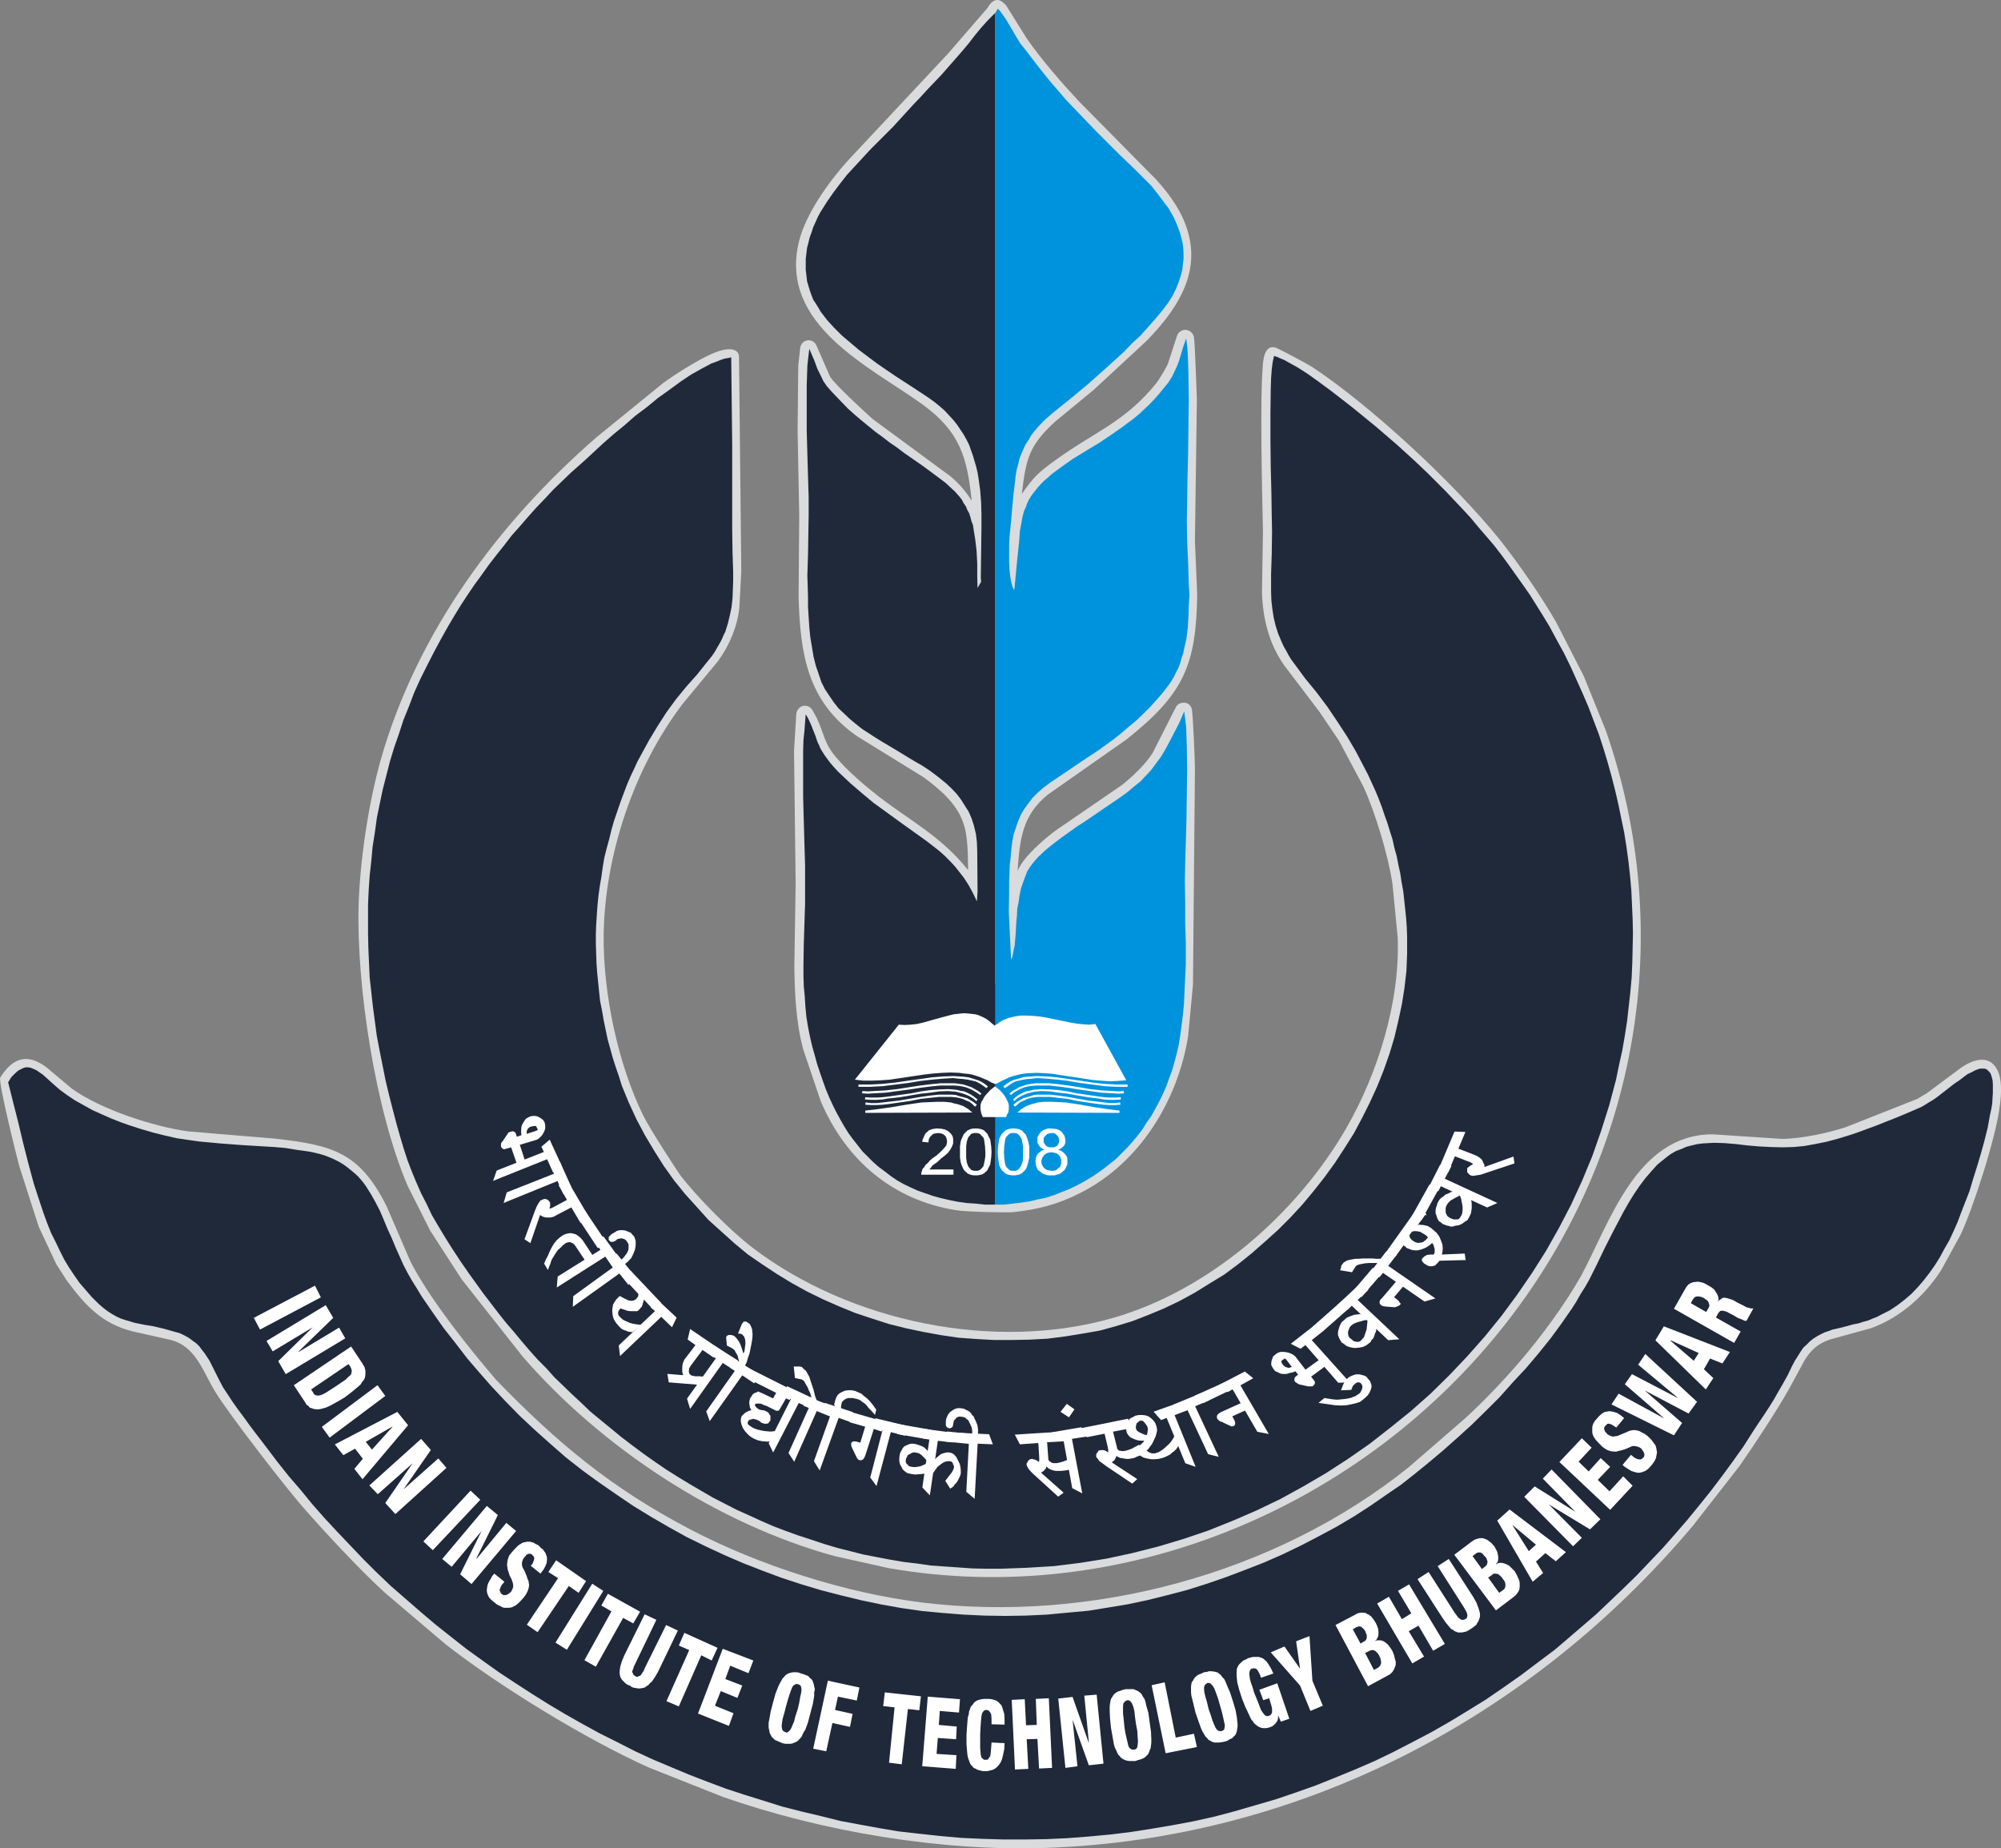 <?xml version="1.0" encoding="UTF-8"?>
<!DOCTYPE svg PUBLIC "-//W3C//DTD SVG 1.1//EN" "http://www.w3.org/Graphics/SVG/1.1/DTD/svg11.dtd">
<!-- Creator: CorelDRAW X7 -->
<svg xmlns="http://www.w3.org/2000/svg" xml:space="preserve" width="6.149in" height="5.68in" version="1.1" style="shape-rendering:geometricPrecision; text-rendering:geometricPrecision; image-rendering:optimizeQuality; fill-rule:evenodd; clip-rule:evenodd"
viewBox="0 0 6149 5680"
 xmlns:xlink="http://www.w3.org/1999/xlink">
 <rect x="0" y="0" width="6149" height="5680" fill="#808080" stroke="none"/>
 <defs>
  <style type="text/css">
   <![CDATA[
    .str0 {stroke:#FEFEFE;stroke-width:6.945}
    .fil1 {fill:#0093DD}
    .fil2 {fill:#1F293A}
    .fil3 {fill:white}
    .fil0 {fill:#DADBDC;fill-rule:nonzero}
   ]]>
  </style>
 </defs>
 <g id="Layer_x0020_1">
  <g id="_444319192">
   <path class="fil0" d="M3035 24l-122 141 -308 329c-59,66 -129,163 -150,249 -62,256 219,384 380,500 115,84 137,162 151,296 -18,-29 -39,-53 -65,-75l-239 -176c-5,-4 -118,-107 -131,-130l-42 -96c-6,-14 -21,-20 -35,-14 -8,4 -14,12 -15,21l-6 55 -2 200 5 261 -2 249c5,174 26,321 179,428l204 126c47,34 102,80 122,138 16,42 15,100 16,148 -85,-106 -178,-151 -277,-228 -42,-33 -94,-77 -129,-119 -37,-43 -37,-74 -59,-120l-13 -24c-7,-13 -23,-18 -36,-11 -8,5 -13,13 -14,22l-7 113 5 407 -4 255c1,84 5,173 27,255l54 160c77,181 221,304 415,335 35,6 167,8 178,6 75,-8 136,-24 203,-58 184,-92 301,-284 333,-482l15 -159 6 -662c0,-30 -6,-161 -9,-182 -2,-15 -15,-25 -30,-22 -9,1 -16,6 -20,14l-71 140c-21,34 -63,74 -95,99l-204 140c-33,25 -99,80 -116,124 7,-96 13,-170 93,-235l241 -169c175,-139 215,-226 218,-446l-7 -165 6 -434c-1,-29 -6,-172 -9,-192 -3,-14 -16,-24 -31,-22 -9,2 -18,8 -21,18l-27 83c-3,10 -25,47 -36,62 -98,121 -189,149 -309,236 -57,41 -69,54 -105,105 13,-107 21,-147 101,-221l119 -98 163 -151c86,-88 163,-197 130,-326 -16,-65 -55,-120 -99,-169l-238 -241c-54,-58 -116,-129 -161,-194l-63 -101c-5,-6 -6,-6 -12,-11 -19,-15 -36,1 -45,18z"/>
   <path class="fil0" d="M1525 4241c-146,-171 -226,-290 -264,-365l-73 -169c-83,-166 -166,-188 -345,-208l-264 -22c-105,-14 -269,-67 -359,-132l-76 -64c-60,-46 -105,-30 -143,30 -8,12 52,249 58,272l60 187 54 115 32 50c57,77 108,132 200,156l120 27c78,20 99,99 137,160 42,69 223,303 277,363 57,65 168,185 243,253l187 159c165,129 433,293 625,379l227 90c305,107 670,168 993,157 780,-27 1490,-398 1989,-991l142 -182c38,-54 117,-173 154,-240l46 -85c20,-33 43,-53 80,-65l124 -34c91,-33 166,-100 217,-180l59 -108c35,-73 110,-299 121,-401 4,-31 7,-79 -10,-108 -26,-46 -75,-27 -108,-5l-106 79 -30 18 -220 87c-54,18 -139,36 -197,36l-212 -14c-235,0 -317,274 -405,436 -49,87 -125,190 -190,265 -48,56 -112,123 -166,172l-173 150c-410,329 -975,479 -1494,416 -235,-29 -500,-113 -714,-225 -243,-127 -410,-267 -596,-459z"/>
   <path class="fil0" d="M3881 1633l-3 189c3,80 21,154 67,221l110 145 60 89 74 139c37,80 77,213 90,300l16 164c8,196 -60,418 -159,589 -152,262 -420,496 -715,581 -364,105 -809,13 -1109,-216 -69,-53 -169,-154 -222,-223 -7,-10 -90,-136 -113,-182 -79,-161 -124,-379 -122,-557 4,-246 93,-511 242,-708l110 -133c34,-47 59,-105 65,-164l6 -110 -7 -659c0,-28 -31,-27 -51,-22 -49,11 -148,76 -182,101l-204 166c-303,263 -553,602 -664,992 -38,136 -63,304 -68,445 -7,248 51,632 151,865l69 137 97 150 188 238c242,279 597,513 957,612l166 37c719,126 1460,-187 1903,-759 402,-518 518,-1193 302,-1814l-68 -168 -85 -166c-48,-83 -113,-177 -172,-252 -140,-174 -397,-413 -579,-533 -20,-12 -95,-52 -109,-58 -39,-14 -41,45 -42,64 -8,92 -2,363 1,500z"/>
   <polygon class="fil1" points="3058,40 3058,3022 3057,3022 3057,3501 3058,3501 3058,3702 3085,3702 3112,3699 3137,3696 3164,3692 3189,3686 3214,3681 3238,3673 3261,3664 3284,3655 3307,3644 3328,3633 3350,3620 3370,3607 3391,3592 3410,3577 3429,3562 3446,3545 3464,3527 3480,3509 3496,3490 3511,3470 3524,3449 3539,3428 3551,3406 3563,3384 3574,3361 3584,3338 3593,3313 3602,3289 3609,3264 3616,3238 3622,3212 3627,3181 3631,3150 3635,3119 3638,3089 3641,3026 3644,2962 3644,2899 3642,2835 3642,2772 3641,2708 3642,2654 3644,2589 3646,2516 3647,2440 3648,2365 3647,2295 3646,2264 3645,2234 3642,2209 3639,2186 3624,2221 3608,2252 3594,2279 3580,2305 3566,2328 3551,2348 3537,2367 3520,2385 3504,2402 3485,2417 3465,2434 3443,2450 3393,2484 3333,2525 3311,2539 3287,2556 3262,2574 3237,2593 3212,2613 3190,2634 3180,2645 3172,2655 3164,2666 3157,2677 3150,2695 3143,2714 3137,2732 3133,2752 3130,2773 3126,2793 3125,2814 3123,2834 3121,2872 3118,2906 3115,2919 3113,2931 3111,2941 3107,2949 3100,2802 3101,2741 3101,2711 3102,2684 3103,2657 3106,2632 3108,2608 3111,2585 3115,2564 3122,2543 3129,2523 3137,2504 3147,2487 3160,2469 3173,2452 3188,2437 3206,2421 3226,2406 3275,2373 3325,2339 3375,2306 3422,2272 3446,2253 3468,2234 3491,2215 3513,2194 3534,2173 3554,2151 3574,2128 3593,2103 3601,2091 3608,2079 3615,2064 3622,2051 3627,2037 3631,2022 3636,2008 3639,1993 3646,1962 3650,1929 3652,1896 3653,1862 3655,1828 3653,1795 3652,1761 3651,1727 3648,1662 3647,1601 3648,1545 3649,1474 3651,1395 3652,1311 3653,1229 3652,1151 3651,1117 3650,1087 3648,1061 3645,1040 3635,1069 3627,1096 3623,1109 3617,1125 3610,1140 3602,1157 3590,1176 3576,1193 3562,1210 3548,1226 3532,1243 3517,1257 3500,1273 3484,1286 3448,1313 3412,1338 3376,1362 3338,1385 3297,1410 3263,1434 3248,1445 3233,1456 3221,1467 3209,1477 3199,1487 3189,1498 3182,1507 3174,1517 3167,1527 3161,1537 3156,1548 3152,1559 3147,1570 3144,1581 3141,1593 3139,1606 3134,1632 3132,1661 3125,1729 3117,1813 3113,1807 3111,1802 3109,1794 3107,1786 3104,1769 3102,1748 3101,1726 3101,1703 3101,1678 3102,1653 3107,1602 3111,1555 3115,1514 3119,1482 3121,1462 3124,1444 3129,1426 3133,1409 3139,1394 3145,1380 3152,1365 3161,1352 3168,1339 3178,1326 3189,1313 3200,1301 3212,1289 3226,1277 3240,1265 3255,1253 3296,1220 3345,1179 3399,1131 3453,1082 3479,1055 3506,1030 3529,1004 3552,978 3572,954 3590,930 3597,919 3604,908 3609,897 3614,887 3622,867 3628,849 3633,830 3635,813 3637,795 3637,779 3636,762 3634,746 3630,730 3626,715 3620,699 3614,684 3607,668 3599,654 3591,640 3581,627 3560,599 3538,571 3513,546 3488,521 3437,472 3389,424 3368,403 3346,380 3322,355 3298,330 3275,306 3253,280 3232,256 3214,234 3194,209 3174,183 3155,158 3135,133 3120,108 3100,74 3089,56 3079,42 3071,31 3066,27 "/>
   <polygon class="fil2" points="1842,4361 1875,4388 1909,4416 1943,4442 1978,4468 2012,4492 2047,4516 2082,4538 2118,4560 2154,4581 2190,4602 2227,4621 2264,4640 2302,4657 2339,4674 2378,4691 2415,4705 2454,4719 2494,4732 2533,4745 2573,4757 2613,4767 2652,4777 2693,4785 2735,4793 2776,4800 2818,4805 2860,4811 2902,4814 2945,4817 2988,4820 3031,4821 3075,4821 3156,4818 3238,4813 3319,4803 3400,4790 3479,4773 3558,4753 3635,4730 3712,4704 3787,4674 3861,4642 3934,4607 4005,4568 4075,4527 4143,4483 4209,4437 4273,4387 4335,4337 4396,4283 4454,4226 4509,4168 4563,4107 4614,4044 4662,3979 4708,3912 4751,3844 4791,3773 4828,3702 4862,3628 4893,3553 4920,3476 4945,3397 4966,3318 4975,3274 4985,3229 4993,3183 5000,3138 5005,3093 5010,3049 5014,3004 5016,2958 5017,2914 5018,2869 5017,2824 5015,2780 5013,2736 5009,2691 5004,2646 4998,2602 4991,2558 4982,2515 4973,2471 4963,2428 4952,2385 4940,2342 4927,2299 4913,2256 4897,2214 4881,2172 4863,2130 4845,2090 4826,2048 4806,2007 4784,1967 4762,1926 4742,1893 4722,1861 4702,1829 4681,1799 4659,1768 4637,1737 4615,1707 4592,1677 4568,1649 4543,1620 4519,1591 4494,1564 4442,1509 4388,1455 4347,1416 4292,1366 4228,1311 4157,1253 4121,1225 4086,1198 4052,1173 4020,1150 3989,1130 3960,1114 3948,1107 3936,1102 3925,1097 3915,1094 3911,1112 3908,1135 3906,1163 3905,1195 3904,1270 3904,1353 3905,1437 3907,1515 3908,1584 3909,1633 3908,1703 3906,1764 3906,1792 3906,1819 3907,1846 3910,1872 3914,1898 3920,1923 3928,1948 3939,1974 3945,1987 3952,1999 3960,2014 3968,2027 3988,2054 4010,2084 4046,2128 4079,2172 4110,2218 4140,2264 4167,2310 4192,2358 4204,2381 4215,2405 4226,2429 4236,2453 4246,2479 4254,2503 4263,2528 4271,2554 4279,2579 4285,2606 4292,2631 4297,2657 4303,2684 4307,2711 4312,2738 4315,2765 4318,2793 4321,2822 4323,2850 4324,2879 4324,2931 4322,2983 4316,3035 4308,3086 4297,3137 4285,3188 4270,3238 4252,3289 4232,3339 4210,3387 4186,3435 4161,3482 4132,3528 4102,3574 4070,3618 4037,3660 4002,3702 3966,3741 3927,3780 3887,3816 3846,3852 3805,3885 3762,3917 3716,3945 3671,3973 3625,3998 3577,4021 3529,4041 3480,4060 3431,4075 3380,4089 3329,4098 3274,4107 3219,4114 3164,4117 3109,4118 3054,4118 3000,4115 2945,4111 2891,4103 2836,4093 2784,4082 2732,4069 2679,4052 2628,4035 2579,4015 2529,3993 2480,3969 2433,3943 2387,3915 2343,3886 2298,3855 2257,3821 2217,3785 2177,3749 2141,3709 2104,3668 2071,3627 2039,3582 2010,3536 1982,3489 1956,3440 1932,3388 1911,3337 1902,3308 1892,3279 1883,3251 1875,3222 1867,3193 1861,3164 1855,3135 1850,3106 1844,3076 1841,3048 1838,3018 1835,2988 1833,2960 1832,2930 1831,2900 1831,2871 1832,2842 1834,2812 1836,2783 1839,2753 1843,2724 1848,2695 1852,2666 1857,2636 1864,2608 1872,2579 1879,2550 1887,2522 1897,2493 1907,2464 1917,2437 1928,2408 1938,2385 1949,2362 1959,2340 1971,2318 1995,2274 2021,2231 2048,2189 2078,2148 2110,2109 2143,2072 2166,2043 2187,2017 2196,2004 2204,1990 2211,1978 2218,1965 2223,1953 2229,1941 2233,1928 2237,1915 2243,1890 2248,1866 2251,1839 2252,1813 2253,1786 2253,1758 2251,1696 2250,1629 2250,1366 2247,1098 2239,1100 2227,1102 2215,1106 2200,1112 2186,1117 2156,1133 2124,1151 2091,1173 2057,1198 2022,1223 1988,1251 1952,1278 1919,1307 1886,1334 1854,1362 1799,1413 1754,1453 1727,1479 1700,1505 1674,1533 1648,1560 1623,1588 1598,1617 1573,1645 1550,1675 1526,1705 1502,1736 1480,1767 1458,1797 1437,1828 1416,1860 1397,1891 1378,1923 1355,1964 1333,2005 1312,2046 1292,2086 1273,2128 1257,2170 1240,2212 1226,2255 1211,2298 1198,2341 1187,2384 1176,2427 1167,2470 1158,2514 1152,2558 1145,2602 1141,2646 1136,2691 1133,2735 1131,2780 1131,2824 1131,2869 1132,2914 1134,2960 1136,3004 1141,3049 1146,3094 1152,3139 1158,3184 1167,3231 1176,3276 1185,3321 1196,3367 1207,3410 1218,3452 1229,3491 1240,3528 1252,3565 1265,3599 1279,3633 1294,3667 1311,3700 1327,3734 1347,3768 1368,3803 1390,3838 1415,3876 1442,3915 1486,3976 1532,4036 1555,4065 1580,4094 1604,4123 1628,4151 1653,4179 1679,4205 1704,4233 1731,4259 1758,4285 1786,4311 1813,4337 "/>
   <polygon class="fil2" points="1508,4258 1473,4218 1436,4175 1400,4128 1363,4081 1328,4031 1295,3983 1280,3958 1265,3934 1252,3911 1240,3888 1227,3859 1215,3832 1203,3803 1190,3775 1179,3748 1167,3720 1154,3695 1140,3670 1133,3659 1125,3646 1117,3635 1108,3624 1099,3614 1089,3605 1078,3596 1067,3587 1056,3579 1043,3571 1029,3564 1016,3558 1001,3552 985,3547 969,3543 950,3539 914,3534 877,3528 843,3525 809,3523 743,3519 677,3514 645,3511 612,3508 577,3503 543,3498 508,3490 472,3481 434,3470 394,3457 369,3448 341,3437 314,3425 285,3412 258,3397 231,3382 207,3366 185,3350 162,3330 141,3311 131,3302 122,3296 112,3289 103,3285 93,3281 85,3280 80,3280 75,3281 70,3283 66,3285 56,3290 46,3299 35,3310 25,3326 40,3386 56,3449 71,3512 87,3575 104,3638 124,3699 134,3729 145,3759 157,3789 171,3817 184,3844 197,3870 212,3895 228,3919 244,3942 263,3964 282,3986 303,4007 317,4019 330,4029 344,4038 358,4046 371,4052 386,4057 400,4061 413,4065 442,4071 472,4076 502,4083 534,4092 552,4097 567,4104 581,4112 593,4121 604,4129 613,4138 621,4149 629,4159 644,4182 657,4208 670,4234 685,4263 699,4284 714,4307 731,4331 749,4355 767,4380 785,4404 802,4426 818,4447 852,4492 887,4536 924,4579 960,4623 997,4665 1036,4707 1075,4748 1114,4789 1157,4832 1201,4874 1247,4914 1293,4954 1339,4993 1387,5031 1434,5068 1484,5104 1533,5139 1583,5172 1634,5205 1685,5237 1737,5268 1790,5298 1843,5327 1897,5354 1952,5382 2006,5407 2063,5431 2118,5454 2175,5476 2231,5497 2289,5516 2347,5534 2404,5552 2463,5567 2522,5581 2582,5596 2641,5607 2701,5618 2760,5628 2821,5635 2886,5642 2952,5648 3017,5651 3083,5653 3149,5653 3215,5652 3280,5649 3345,5644 3410,5638 3475,5630 3539,5620 3604,5609 3668,5597 3731,5583 3795,5566 3857,5548 3919,5530 3981,5509 4043,5487 4103,5463 4164,5438 4224,5412 4282,5384 4340,5354 4399,5323 4455,5291 4511,5257 4566,5223 4620,5186 4674,5148 4727,5108 4779,5069 4821,5033 4863,4997 4906,4960 4947,4921 4989,4881 5029,4842 5069,4800 5109,4758 5147,4715 5185,4671 5221,4627 5258,4581 5292,4536 5325,4491 5357,4446 5387,4399 5404,4373 5421,4348 5436,4325 5451,4301 5464,4278 5478,4254 5493,4227 5507,4198 5516,4181 5525,4167 5533,4154 5542,4141 5552,4132 5562,4122 5572,4114 5583,4107 5594,4101 5606,4095 5618,4091 5631,4086 5662,4079 5695,4070 5711,4067 5726,4062 5741,4058 5755,4052 5768,4047 5781,4040 5795,4033 5807,4027 5831,4011 5853,3994 5874,3976 5894,3955 5912,3934 5929,3912 5946,3888 5961,3864 5975,3838 5990,3812 6003,3784 6015,3757 6029,3720 6052,3661 6063,3624 6075,3586 6087,3546 6098,3506 6108,3466 6115,3427 6119,3409 6122,3392 6123,3374 6124,3359 6124,3344 6124,3331 6123,3319 6120,3308 6117,3299 6112,3293 6106,3287 6099,3284 6095,3284 6091,3284 6086,3284 6081,3285 6070,3289 6059,3295 6046,3301 6034,3310 6021,3320 6006,3330 5979,3351 5952,3372 5939,3381 5927,3388 5916,3395 5906,3401 5881,3412 5853,3424 5824,3436 5796,3447 5766,3459 5736,3470 5709,3480 5682,3489 5646,3500 5612,3509 5577,3516 5544,3522 5511,3525 5477,3526 5441,3525 5403,3523 5369,3520 5335,3516 5300,3513 5267,3512 5249,3513 5232,3514 5216,3516 5199,3520 5183,3524 5167,3531 5151,3537 5135,3546 5124,3554 5114,3562 5104,3570 5093,3579 5075,3599 5056,3621 5038,3645 5021,3670 5005,3696 4989,3724 4960,3779 4932,3834 4907,3886 4883,3934 4871,3955 4857,3977 4844,4000 4830,4022 4798,4068 4765,4113 4728,4159 4690,4204 4649,4248 4608,4294 4565,4337 4522,4379 4478,4419 4434,4458 4390,4495 4347,4530 4305,4563 4264,4591 4212,4627 4161,4660 4107,4692 4053,4721 3997,4750 3941,4777 3884,4802 3825,4825 3767,4847 3709,4867 3649,4886 3588,4902 3528,4917 3467,4930 3407,4940 3345,4950 3281,4956 3217,4962 3153,4965 3089,4966 3025,4965 2961,4962 2898,4957 2834,4951 2771,4942 2709,4931 2647,4918 2585,4903 2523,4887 2463,4869 2402,4849 2343,4827 2284,4804 2226,4779 2168,4752 2111,4724 2055,4693 2000,4661 1946,4628 1893,4592 1841,4556 1790,4519 1739,4479 1691,4437 1644,4395 1597,4351 1552,4305 "/>
   <polygon class="fil2" points="3014,1775 3015,1788 3004,1807 3003,1775 3003,1731 3001,1693 2997,1659 2992,1628 2990,1614 2985,1601 2982,1589 2978,1577 2972,1566 2968,1556 2961,1546 2956,1536 2949,1527 2941,1518 2934,1510 2925,1502 2907,1485 2886,1469 2836,1432 2777,1391 2756,1375 2734,1360 2712,1343 2690,1327 2668,1309 2646,1291 2626,1274 2606,1256 2577,1226 2556,1204 2541,1187 2530,1171 2522,1154 2512,1134 2502,1107 2487,1072 2484,1097 2481,1124 2480,1154 2479,1186 2479,1253 2479,1323 2481,1395 2483,1463 2485,1528 2485,1585 2484,1643 2483,1705 2481,1768 2483,1833 2483,1865 2485,1897 2487,1928 2490,1958 2495,1988 2500,2018 2507,2046 2516,2072 2524,2096 2535,2118 2549,2139 2562,2158 2577,2177 2594,2193 2612,2210 2630,2225 2649,2240 2669,2253 2689,2266 2710,2279 2752,2304 2793,2329 2813,2341 2834,2353 2854,2366 2873,2380 2891,2394 2908,2408 2925,2424 2940,2440 2953,2457 2965,2476 2977,2495 2986,2516 2993,2538 2999,2563 3002,2588 3003,2616 3004,2741 3002,2770 2990,2745 2977,2721 2963,2699 2949,2681 2934,2662 2918,2645 2902,2629 2885,2614 2849,2586 2810,2558 2768,2528 2724,2496 2684,2467 2648,2437 2612,2406 2576,2372 2563,2358 2551,2344 2542,2332 2534,2321 2527,2310 2521,2300 2517,2290 2512,2280 2506,2262 2498,2242 2494,2231 2489,2220 2484,2209 2476,2195 2474,2219 2472,2246 2469,2275 2468,2307 2468,2375 2468,2449 2470,2523 2472,2593 2474,2659 2474,2714 2474,2777 2472,2839 2470,2903 2469,2967 2469,2999 2470,3031 2473,3062 2475,3094 2478,3125 2483,3156 2489,3186 2496,3216 2504,3244 2511,3270 2520,3297 2529,3323 2538,3348 2548,3372 2559,3396 2570,3418 2582,3440 2594,3461 2607,3482 2621,3501 2636,3520 2650,3538 2667,3555 2683,3571 2700,3586 2719,3600 2737,3614 2756,3627 2777,3639 2798,3649 2820,3659 2843,3667 2866,3675 2891,3682 2917,3688 2942,3693 2970,3697 2999,3699 3027,3702 3058,3702 3058,3461 3058,3341 3058,3156 3058,3087 3058,40 3037,61 3017,83 2997,107 2977,133 2956,158 2935,182 2914,206 2893,230 2871,253 2850,275 2829,298 2807,321 2786,344 2765,367 2743,391 2721,413 2674,460 2627,511 2603,537 2581,565 2560,593 2540,622 2530,638 2521,652 2513,667 2506,683 2499,698 2494,714 2488,730 2484,747 2480,762 2478,779 2476,795 2476,813 2476,829 2478,846 2480,864 2485,881 2489,894 2494,908 2499,921 2507,933 2515,946 2522,958 2532,971 2542,984 2563,1007 2587,1031 2613,1053 2639,1075 2667,1096 2695,1117 2724,1137 2752,1156 2806,1191 2853,1222 2871,1235 2887,1248 2903,1262 2916,1276 2929,1290 2941,1305 2951,1320 2961,1335 2970,1351 2978,1367 2984,1384 2990,1401 2995,1418 3000,1435 3004,1452 3007,1470 3012,1506 3015,1544 3016,1581 3016,1619 3015,1697 "/>
   <polygon class="fil3" points="2762,3149 2779,3150 2798,3149 2817,3147 2835,3143 2874,3132 2911,3122 2931,3117 2950,3115 2959,3114 2969,3114 2978,3115 2988,3116 2996,3117 3005,3119 3014,3123 3023,3127 3032,3132 3040,3138 3048,3145 3057,3152 3060,3149 3065,3147 3072,3141 3081,3136 3090,3132 3100,3128 3109,3126 3118,3124 3128,3122 3136,3121 3155,3121 3175,3122 3195,3124 3214,3127 3253,3135 3292,3143 3311,3146 3329,3148 3347,3149 3366,3147 3461,3320 3434,3322 3409,3323 3382,3321 3357,3319 3307,3311 3259,3304 3235,3300 3210,3298 3186,3297 3162,3298 3150,3299 3137,3301 3125,3304 3113,3307 3101,3311 3089,3317 3077,3322 3065,3329 3059,3331 3056,3331 3053,3329 3047,3327 3035,3320 3023,3315 3011,3310 2999,3306 2986,3302 2973,3300 2961,3299 2948,3297 2921,3296 2895,3297 2868,3299 2842,3302 2788,3310 2734,3318 2706,3320 2680,3321 2653,3321 2627,3318 "/>
   <polygon class="fil3" points="2638,3333 2656,3333 2673,3333 2692,3332 2711,3331 2750,3327 2791,3321 2828,3316 2863,3311 2898,3308 2931,3307 2947,3308 2962,3309 2977,3311 2990,3315 3003,3319 3015,3324 3026,3331 3036,3339 3031,3344 3022,3337 3011,3330 3000,3324 2988,3321 2974,3318 2960,3316 2945,3315 2929,3313 2897,3315 2863,3318 2828,3322 2792,3328 2752,3333 2712,3338 2692,3339 2673,3340 2656,3340 2638,3340 "/>
   <polygon class="fil3" points="2650,3353 2667,3354 2684,3353 2702,3352 2721,3351 2757,3347 2795,3341 2828,3336 2860,3332 2891,3329 2920,3329 2934,3329 2948,3331 2961,3333 2973,3337 2985,3341 2996,3347 3006,3353 3016,3361 3012,3365 3002,3358 2992,3352 2982,3347 2970,3342 2958,3339 2946,3337 2932,3336 2918,3336 2889,3336 2859,3339 2828,3343 2796,3348 2758,3353 2721,3358 2702,3359 2684,3360 2667,3361 2649,3360 "/>
   <polygon class="fil3" points="2659,3372 2676,3373 2693,3373 2711,3372 2728,3370 2764,3365 2800,3360 2830,3354 2859,3350 2887,3348 2914,3347 2927,3348 2939,3349 2951,3352 2963,3354 2974,3359 2984,3364 2994,3371 3004,3379 3000,3384 2991,3376 2981,3370 2971,3365 2960,3361 2949,3358 2937,3355 2925,3354 2913,3353 2886,3354 2859,3358 2830,3361 2800,3366 2765,3372 2728,3376 2711,3379 2693,3380 2676,3380 2658,3379 "/>
   <polygon class="fil3" points="2660,3388 2677,3390 2694,3390 2712,3388 2730,3386 2764,3382 2799,3376 2829,3371 2857,3367 2885,3364 2913,3364 2925,3364 2937,3365 2949,3369 2961,3372 2972,3375 2982,3381 2992,3387 3002,3395 2996,3401 2988,3393 2979,3386 2969,3382 2958,3377 2947,3374 2935,3372 2922,3371 2910,3371 2885,3371 2857,3374 2829,3377 2800,3383 2765,3388 2730,3393 2712,3395 2694,3396 2677,3396 2659,3395 "/>
   <polygon class="fil3" points="3465,3333 3448,3333 3431,3333 3413,3332 3395,3331 3358,3327 3319,3321 3284,3316 3250,3311 3217,3308 3185,3307 3171,3308 3155,3309 3142,3311 3129,3315 3115,3319 3104,3324 3093,3331 3083,3339 3088,3344 3098,3337 3108,3330 3119,3324 3131,3321 3144,3318 3157,3316 3172,3315 3186,3313 3218,3315 3250,3318 3284,3322 3318,3328 3357,3333 3394,3338 3413,3339 3431,3340 3448,3340 3465,3340 "/>
   <polygon class="fil3" points="3453,3353 3437,3354 3420,3353 3403,3352 3386,3351 3350,3347 3315,3341 3284,3336 3253,3332 3223,3329 3195,3329 3182,3329 3168,3331 3156,3333 3144,3337 3132,3341 3122,3347 3111,3353 3102,3361 3107,3365 3115,3358 3125,3352 3135,3347 3146,3342 3158,3339 3171,3337 3184,3336 3197,3336 3225,3336 3253,3339 3283,3343 3314,3348 3349,3353 3384,3358 3402,3359 3420,3360 3437,3361 3454,3360 "/>
   <polygon class="fil3" points="3444,3372 3427,3373 3411,3373 3394,3372 3377,3370 3344,3365 3309,3360 3281,3354 3253,3350 3227,3348 3200,3347 3188,3348 3176,3349 3164,3352 3153,3354 3142,3359 3132,3364 3122,3371 3113,3379 3117,3384 3125,3376 3135,3370 3145,3365 3155,3361 3166,3358 3178,3355 3189,3354 3201,3353 3227,3354 3253,3358 3281,3361 3308,3366 3343,3372 3377,3376 3393,3379 3411,3380 3427,3380 3444,3379 "/>
   <polygon class="fil3" points="3442,3388 3426,3390 3410,3390 3393,3388 3376,3386 3343,3382 3309,3376 3281,3371 3253,3367 3227,3364 3201,3364 3189,3364 3177,3365 3166,3369 3155,3372 3144,3375 3134,3381 3124,3387 3114,3395 3119,3401 3128,3393 3137,3386 3147,3382 3157,3377 3168,3374 3179,3372 3190,3371 3203,3371 3228,3371 3253,3374 3281,3377 3308,3383 3341,3388 3376,3393 3392,3395 3409,3396 3426,3396 3443,3395 "/>
   <path class="fil3" d="M3058 3338l-1 1 -14 11 -11 12 -6 7 -3 5 -3 6 -4 6 -2 6 -1 5 0 7 0 5 1 6 1 5 2 6 3 7 18 0 18 0 18 0 18 0 2 -7 4 -6 1 -5 1 -6 0 -5 0 -7 -1 -5 -2 -6 -3 -6 -3 -6 -3 -5 -5 -7 -11 -12 -14 -11 0 -1zm-399 82l0 0 329 -1 -6 -5 -7 -6 -7 -4 -8 -5 -9 -3 -9 -3 -10 -2 -10 -3 -20 -2 -23 0 -23 1 -24 1 -48 7 -47 8 -43 6 -35 4 0 7zm781 0l0 0 -314 -1 6 -5 7 -6 7 -4 8 -5 8 -3 9 -3 8 -2 10 -3 20 -2 22 0 22 1 22 1 47 7 44 8 41 6 33 4 0 7z"/>
   <path class="fil3" d="M2856 3594l5 -6 4 -6 7 -5 6 -4 7 -6 7 -7 7 -5 7 -6 7 -6 5 -7 4 -6 4 -8 3 -8 0 -8 0 -7 -2 -8 -5 -7 -5 -5 -7 -5 -7 -3 -9 -2 -11 -1 -7 0 -6 1 -6 1 -5 2 -5 2 -4 4 -5 4 -3 5 -2 4 -2 5 -3 6 -1 7 19 2 1 -9 3 -7 5 -5 5 -5 8 -2 8 -1 8 1 6 2 6 4 4 5 2 6 1 6 0 5 -1 4 -1 5 -3 4 -7 8 -9 9 -11 10 -13 9 -8 7 -6 7 -7 6 -4 7 -5 5 -2 7 -2 6 0 5 99 0 0 -16 -74 0zm94 -53l0 0 0 16 2 14 2 7 3 7 2 5 3 5 3 4 4 3 4 4 4 2 5 2 4 1 6 1 7 0 5 0 6 -1 5 -1 5 -2 4 -2 4 -4 4 -3 3 -4 2 -5 3 -5 3 -7 1 -7 2 -14 1 -16 -1 -18 -2 -14 -1 -7 -3 -6 -3 -5 -2 -6 -3 -3 -4 -4 -4 -4 -4 -2 -5 -2 -5 -1 -6 -1 -5 0 -7 0 -6 1 -4 1 -4 2 -5 2 -4 4 -4 4 -3 3 -3 6 -2 5 -3 6 -2 7 -2 14 0 18zm19 0l0 0 0 -18 2 -15 2 -6 2 -6 3 -4 3 -3 3 -4 5 -2 4 -1 6 0 4 0 4 1 5 2 3 4 3 3 4 4 2 6 1 6 2 15 1 18 0 13 -2 12 -2 10 -2 8 -5 6 -5 5 -7 3 -6 0 -6 0 -4 -1 -5 -2 -3 -4 -3 -3 -3 -4 -2 -6 -2 -5 -2 -15 0 -17zm97 0l0 0 1 16 2 14 1 7 2 7 3 5 3 5 3 4 4 3 4 4 4 2 5 2 5 1 6 1 5 0 6 0 5 -1 6 -1 4 -2 5 -2 4 -4 3 -3 4 -4 3 -5 2 -5 2 -7 2 -7 3 -14 0 -16 0 -18 -3 -14 -2 -7 -2 -6 -2 -5 -3 -6 -4 -3 -3 -4 -4 -4 -5 -2 -4 -2 -6 -1 -5 -1 -6 0 -5 0 -6 1 -5 1 -5 2 -4 2 -4 4 -4 4 -3 3 -3 6 -3 5 -2 6 -1 7 -2 14 -1 18zm19 0l0 0 1 -18 2 -15 1 -6 2 -6 3 -4 3 -3 4 -4 3 -2 5 -1 5 0 6 0 4 1 4 2 4 4 2 3 3 4 3 6 1 6 3 15 0 18 0 13 -1 12 -2 10 -4 8 -4 6 -5 5 -6 3 -8 0 -5 0 -5 -1 -3 -2 -4 -4 -3 -3 -3 -4 -2 -6 -1 -5 -2 -15 -1 -17zm195 28l0 0 0 -9 -2 -6 -5 -7 -5 -5 -7 -5 -9 -4 5 -2 5 -3 3 -3 4 -3 2 -3 2 -5 1 -4 0 -6 -1 -6 -2 -8 -5 -7 -4 -5 -7 -5 -7 -3 -8 -1 -10 -1 -9 0 -7 2 -8 3 -7 5 -4 5 -5 7 -2 6 0 8 0 6 1 4 3 5 2 3 3 3 3 3 5 3 5 2 -9 3 -6 5 -6 5 -4 7 -2 7 -1 9 1 9 2 9 4 8 7 5 7 6 8 3 9 3 11 0 10 0 10 -3 8 -3 7 -6 6 -5 4 -8 4 -9 0 -9zm-73 -65l0 0 0 -6 3 -5 4 -4 4 -4 7 -2 6 -1 7 0 5 2 5 5 4 4 2 6 1 5 -1 7 -2 5 -3 5 -6 3 -5 2 -7 0 -6 0 -6 -2 -5 -3 -4 -6 -3 -5 0 -6zm-7 65l0 0 1 -5 2 -6 3 -4 3 -5 5 -3 5 -3 6 -1 6 -1 6 1 5 1 6 2 4 3 5 5 2 5 2 6 0 5 0 7 -2 5 -2 6 -5 3 -4 4 -5 3 -5 1 -6 0 -9 -1 -7 -2 -7 -5 -4 -5 -4 -8 -1 -8z"/>
   <polygon class="fil3 str0" points="4498,3482 4498,3482 4477,3532 4529,3552 4538,3556 4544,3560 4550,3565 4553,3570 4555,3575 4558,3580 4558,3586 4559,3591 4648,3559 4650,3573 4563,3602 4548,3607 4534,3609 4529,3610 4525,3610 4521,3609 4519,3608 4516,3605 4512,3601 4512,3597 4512,3592 4515,3589 4518,3587 4522,3584 4529,3581 4530,3580 4530,3578 4529,3576 4527,3573 4522,3570 4518,3568 4469,3549 4448,3599 4422,3599 4472,3481 "/>
   <polygon class="fil3 str0" points="4455,3586 4455,3586 4435,3624 4593,3697 4570,3707 4426,3641 4418,3657 4391,3655 4427,3584 "/>
   <polygon class="fil3 str0" points="4517,3685 4517,3685 4518,3692 4519,3698 4519,3706 4519,3713 4518,3720 4517,3727 4515,3732 4512,3738 4507,3747 4499,3752 4491,3758 4482,3762 4475,3763 4469,3764 4464,3766 4458,3766 4453,3764 4447,3763 4442,3761 4436,3759 4430,3754 4424,3750 4420,3743 4418,3736 4415,3728 4415,3720 4416,3713 4419,3705 4420,3700 4422,3696 4426,3689 4431,3684 4437,3680 4444,3674 4452,3671 4459,3667 4467,3665 4475,3665 4486,3670 4467,3680 4455,3687 4447,3695 4442,3703 4440,3708 4439,3714 4439,3720 4439,3727 4441,3732 4444,3738 4448,3742 4454,3746 4461,3749 4467,3751 4473,3751 4478,3751 4483,3750 4486,3748 4489,3745 4491,3741 4495,3735 4497,3728 4498,3719 4498,3710 4497,3702 4495,3692 4493,3682 4489,3672 "/>
   <polygon class="fil3 str0" points="4416,3656 4416,3656 4367,3745 4340,3742 4394,3645 "/>
   <path class="fil3 str0" d="M4378 3730l0 0 -28 38 7 0 5 -1 6 1 5 0 13 3 10 6 8 7 9 8 7 10 5 12 4 11 1 12 -1 11 -3 11 72 -3 2 13 -78 2 -6 7 -5 5 -3 3 -4 1 -4 1 -4 0 -6 -1 -7 -4 -5 -3 -3 -4 -2 -2 0 -3 0 -1 2 -2 4 -4 7 -4 8 -1 13 0 1 -1 1 -2 2 -3 1 -5 0 -5 0 -6 -2 -6 -1 -6 -4 -5 -3 -6 -11 10 -11 7 -12 5 -12 3 -8 0 -8 -1 -8 -3 -8 -3 -3 -4 -4 -2 -2 -3 -1 -3 -27 37 -25 -7 89 -125 27 5zm14 72l0 0 -6 -7 -9 -6 -7 -4 -5 -3 -7 -1 -5 -1 -7 0 -6 1 -5 3 -3 5 -3 3 -1 3 0 5 1 3 1 3 4 5 3 3 6 4 6 3 6 2 6 0 7 -1 7 -2 5 -4 4 -3 5 -6 2 -2 1 -3z"/>
   <polygon class="fil3 str0" points="4246,3872 4246,3872 4240,3878 4228,3878 4216,3878 4205,3878 4194,3879 4183,3881 4174,3883 4167,3886 4163,3890 4153,3906 4123,3901 4124,3899 4124,3897 4125,3891 4128,3887 4131,3883 4134,3881 4139,3878 4144,3876 4154,3874 4165,3872 4176,3872 4186,3871 4195,3871 4203,3871 4209,3871 4218,3871 4230,3872 "/>
   <polygon class="fil3 str0" points="4287,3857 4287,3857 4261,3891 4403,3989 4378,3996 4249,3907 4238,3921 4212,3914 4261,3850 "/>
   <polygon class="fil3 str0" points="4316,3943 4316,3943 4279,3987 4293,3998 4296,4001 4298,4005 4300,4007 4298,4009 4294,4011 4286,4014 4261,4012 4253,4011 4247,4009 4246,4007 4244,4006 4243,4004 4243,4001 4244,3997 4249,3992 4301,3931 "/>
   <polygon class="fil3 str0" points="4239,3917 4239,3917 4183,3982 4157,3974 4219,3901 "/>
   <polygon class="fil3 str0" points="4199,3965 4199,3965 4167,3995 4292,4113 4267,4115 4154,4008 4140,4021 4115,4010 4175,3954 "/>
   <polygon class="fil3 str0" points="4227,4078 4227,4078 4226,4084 4225,4091 4222,4097 4220,4104 4217,4111 4212,4116 4209,4122 4204,4126 4196,4132 4187,4136 4177,4138 4166,4139 4161,4139 4155,4138 4150,4137 4144,4135 4139,4133 4134,4129 4130,4126 4125,4123 4121,4116 4118,4110 4115,4102 4115,4094 4117,4086 4119,4079 4122,4072 4126,4065 4130,4062 4133,4059 4140,4053 4146,4050 4154,4047 4162,4044 4171,4043 4178,4042 4186,4043 4194,4044 4203,4053 4192,4054 4182,4057 4174,4059 4168,4061 4158,4065 4150,4071 4146,4075 4143,4081 4141,4086 4139,4092 4139,4098 4140,4105 4142,4110 4146,4115 4152,4119 4157,4124 4163,4126 4168,4127 4173,4127 4176,4127 4181,4125 4184,4123 4189,4117 4194,4112 4197,4104 4200,4095 4203,4086 4204,4076 4205,4067 4206,4057 "/>
   <polygon class="fil3 str0" points="4142,4019 4142,4019 4065,4087 4040,4076 4125,4001 "/>
   <path class="fil3 str0" d="M4201 4239l0 0 6 7 3 8 1 4 0 5 -1 3 -1 4 -3 7 -5 8 -6 6 -8 7 -9 7 -12 4 -13 3 -15 3 -17 1 -19 -1 -20 -3 -22 -3 11 -9 12 2 13 2 13 1 12 -1 18 -2 14 -3 7 -3 6 -2 6 -4 5 -3 5 -4 3 -5 2 -4 2 -5 1 -5 0 -5 -1 -4 -3 -4 -2 -3 -3 -2 -4 -1 -3 -1 -3 1 -3 1 -3 1 -3 3 -5 4 -3 4 -2 5 -2 5 -24 1 4 -11 4 -8 6 -8 6 -6 7 -4 8 -3 7 -2 9 0 8 2 7 2 5 3 4 5zm-219 -29l0 0 -10 4 -10 2 -9 3 -10 0 -7 -1 -8 -4 -7 -3 -5 -6 -3 -5 -3 -6 0 -5 1 -7 2 -5 2 -6 3 -3 5 -4 6 -4 7 -2 9 0 8 1 8 2 7 3 5 3 5 4 33 43 46 -33 12 16 -45 33 11 14 2 3 0 4 -1 2 -2 2 -2 2 -4 0 -4 0 -4 0 -27 -6 -5 -3 -6 -4 -1 -3 0 -2 1 -4 3 -3 9 -7 -12 -15zm-7 -8l0 0 -19 -25 -4 -4 -3 -2 -3 1 -4 3 -3 1 -1 2 -2 1 -1 2 -1 2 0 3 2 5 5 7 4 3 3 3 4 1 6 2 4 0 6 -2 4 -1 3 -2z"/>
   <polygon class="fil3 str0" points="4060,4091 4060,4091 4026,4118 4140,4245 4114,4246 4012,4129 3996,4141 3973,4129 4037,4079 "/>
   <polygon class="fil3 str0" points="3845,4235 3845,4235 3807,4256 3892,4402 3866,4397 3789,4265 3773,4274 3752,4257 3825,4219 "/>
   <polygon class="fil3 str0" points="3837,4326 3837,4326 3782,4351 3790,4366 3792,4371 3792,4375 3792,4377 3790,4379 3785,4380 3778,4377 3755,4366 3751,4365 3748,4363 3746,4361 3744,4359 3743,4356 3743,4354 3743,4352 3744,4350 3747,4347 3753,4343 3828,4309 "/>
   <polygon class="fil3 str0" points="3777,4270 3777,4270 3698,4308 3678,4290 3767,4250 "/>
   <polygon class="fil3 str0" points="3710,4302 3710,4302 3668,4320 3739,4472 3715,4466 3650,4327 3633,4334 3614,4317 3691,4285 "/>
   <polygon class="fil3 str0" points="3647,4331 3647,4331 3605,4347 3668,4502 3645,4494 3587,4353 3569,4360 3551,4340 3629,4312 "/>
   <path class="fil3 str0" d="M3613 4414l0 0 7 24 -4 7 -4 6 -6 6 -7 5 -5 5 -8 4 -6 3 -8 3 -12 3 -11 1 -11 0 -12 -2 -11 -3 -10 -6 -9 -7 -8 -7 11 -8 10 -7 8 -8 6 -10 -8 1 -9 0 -9 -1 -9 -3 -9 -4 -5 -3 -5 -6 -3 -5 -2 -8 -1 -8 1 -6 2 -7 4 -5 5 -6 8 -4 7 -4 10 -2 10 0 9 1 9 3 8 6 6 6 5 7 3 8 1 4 1 5 0 5 -1 5 -3 11 -6 13 -5 10 -6 8 -5 7 -7 6 3 4 5 4 4 2 5 2 4 1 5 0 5 0 5 -2 7 -2 8 -5 6 -4 9 -8 9 -8 7 -8 6 -9 6 -10zm-83 -28l0 0 -2 -5 -4 -6 -3 -4 -3 -3 -3 -4 -5 -1 -4 -1 -4 1 -4 2 -3 3 -4 3 -2 3 -1 5 -1 5 0 6 2 5 1 3 4 3 4 3 6 3 5 2 6 3 5 1 7 1 2 -8 1 -7 1 -6 -1 -7z"/>
   <polygon class="fil3 str0" points="3504,4468 3504,4468 3499,4471 3493,4473 3485,4477 3475,4479 3468,4480 3462,4480 3455,4479 3450,4478 3443,4477 3437,4474 3433,4472 3429,4469 3427,4473 3426,4478 3424,4481 3422,4485 3416,4490 3410,4494 3489,4546 3479,4555 3403,4504 3391,4495 3381,4488 3376,4481 3372,4476 3372,4473 3372,4471 3373,4468 3376,4465 3378,4461 3382,4460 3387,4460 3391,4460 3397,4462 3402,4466 3403,4467 3405,4467 3407,4466 3408,4463 3409,4461 3409,4458 3409,4455 3408,4449 3397,4402 3341,4413 3325,4392 3464,4364 3469,4387 3416,4397 3429,4449 3429,4452 3432,4456 3434,4459 3437,4461 3442,4462 3450,4463 3459,4462 3469,4459 3480,4455 3487,4451 3498,4445 "/>
   <polygon class="fil3 str0" points="3297,4332 3297,4332 3284,4351 3264,4338 3279,4319 "/>
   <polygon class="fil3 str0" points="3335,4412 3335,4412 3290,4419 3321,4583 3298,4571 3271,4423 3252,4425 3239,4404 3321,4390 "/>
   <polygon class="fil3 str0" points="3290,4511 3290,4511 3284,4513 3278,4515 3269,4516 3259,4517 3252,4517 3246,4517 3240,4516 3233,4514 3228,4512 3223,4509 3219,4505 3215,4502 3212,4506 3211,4511 3208,4514 3206,4517 3200,4521 3193,4525 3263,4587 3252,4595 3185,4534 3174,4524 3165,4514 3161,4508 3158,4501 3158,4499 3160,4497 3161,4493 3163,4491 3166,4488 3171,4487 3175,4488 3179,4489 3184,4491 3189,4495 3190,4497 3192,4497 3194,4495 3195,4494 3196,4492 3197,4489 3197,4484 3197,4480 3194,4431 3136,4435 3124,4412 3265,4403 3268,4426 3214,4429 3218,4483 3218,4487 3220,4490 3222,4493 3226,4495 3229,4498 3237,4500 3247,4500 3257,4498 3268,4495 3275,4492 3287,4488 "/>
   <polygon class="fil3 str0" points="3002,4407 3002,4407 2991,4406 2991,4395 2989,4385 2985,4376 2981,4368 2979,4363 2975,4360 2972,4358 2969,4354 2960,4351 2950,4350 2946,4350 2941,4352 2937,4354 2934,4358 2930,4362 2928,4365 2927,4370 2926,4374 2925,4380 2924,4383 2921,4385 2918,4386 2915,4385 2913,4384 2911,4382 2910,4379 2910,4373 2910,4369 2911,4361 2914,4354 2917,4348 2922,4342 2929,4337 2936,4333 2943,4331 2951,4331 2957,4332 2962,4333 2967,4336 2972,4338 2977,4341 2981,4345 2984,4350 2989,4355 2995,4368 3000,4380 3002,4393 "/>
   <polygon class="fil3 str0" points="3046,4435 3046,4435 3001,4433 2992,4599 2973,4583 2981,4431 2962,4430 2953,4407 3037,4411 "/>
   <polygon class="fil3 str0" points="2949,4527 2949,4527 2948,4532 2946,4537 2943,4543 2940,4549 2936,4555 2931,4560 2927,4566 2921,4570 2909,4551 2919,4538 2927,4528 2930,4523 2932,4519 2934,4514 2935,4510 2935,4506 2934,4502 2932,4499 2931,4494 2928,4491 2926,4489 2922,4488 2919,4487 2913,4487 2906,4488 2898,4491 2892,4495 2884,4501 2878,4506 2873,4513 2868,4520 2871,4491 2883,4480 2893,4472 2898,4470 2905,4468 2910,4467 2916,4467 2920,4468 2924,4469 2927,4471 2930,4473 2936,4480 2941,4490 2946,4500 2948,4509 2949,4519 "/>
   <polygon class="fil3 str0" points="2980,4434 2980,4434 2910,4427 2913,4403 2973,4409 "/>
   <polygon class="fil3 str0" points="2924,4429 2924,4429 2879,4424 2855,4588 2838,4570 2860,4420 2841,4418 2835,4394 2918,4405 "/>
   <polygon class="fil3 str0" points="2848,4523 2848,4523 2836,4526 2825,4527 2812,4528 2799,4526 2790,4524 2784,4520 2777,4514 2773,4506 2769,4499 2767,4490 2767,4481 2768,4472 2770,4465 2774,4458 2777,4452 2782,4447 2789,4444 2796,4441 2803,4440 2812,4441 2822,4444 2830,4447 2838,4451 2844,4457 2848,4461 2851,4467 2854,4472 2856,4479 2854,4490 2843,4478 2834,4469 2830,4466 2825,4463 2821,4462 2817,4461 2811,4460 2806,4460 2800,4462 2795,4465 2789,4468 2786,4471 2784,4476 2781,4481 2780,4488 2780,4492 2781,4498 2784,4501 2787,4504 2790,4508 2795,4510 2800,4511 2807,4512 2813,4512 2820,4511 2827,4510 2833,4508 2840,4505 2846,4502 2853,4498 "/>
   <polygon class="fil3 str0" points="2852,4420 2852,4420 2760,4404 2756,4379 2857,4397 "/>
   <polygon class="fil3 str0" points="2778,4408 2778,4408 2735,4397 2692,4559 2678,4540 2716,4393 2698,4388 2694,4363 2776,4383 "/>
   <polygon class="fil3 str0" points="2707,4395 2707,4395 2683,4387 2656,4471 2653,4478 2650,4482 2648,4483 2647,4484 2645,4484 2642,4484 2640,4483 2638,4481 2636,4478 2634,4474 2621,4447 2619,4441 2619,4436 2621,4434 2624,4433 2627,4433 2633,4434 2646,4438 2663,4382 2614,4368 2612,4342 2715,4372 "/>
   <polygon class="fil3 str0" points="2687,4341 2687,4341 2679,4332 2672,4325 2666,4317 2659,4310 2651,4305 2645,4300 2638,4297 2630,4295 2621,4293 2614,4293 2606,4293 2599,4295 2594,4298 2590,4301 2585,4306 2583,4311 2582,4317 2581,4321 2581,4326 2582,4333 2570,4329 2569,4322 2567,4316 2569,4309 2570,4304 2573,4296 2577,4289 2583,4284 2591,4280 2598,4277 2607,4276 2617,4276 2627,4278 2636,4282 2645,4286 2653,4293 2662,4300 2669,4307 2676,4315 2682,4323 2689,4333 "/>
   <polygon class="fil3 str0" points="2618,4368 2618,4368 2575,4353 2518,4511 2505,4490 2556,4348 2539,4341 2538,4316 2617,4342 "/>
   <polygon class="fil3 str0" points="2507,4306 2507,4306 2499,4302 2496,4291 2493,4280 2488,4270 2485,4262 2479,4252 2475,4244 2470,4239 2465,4236 2446,4232 2443,4203 2445,4203 2447,4203 2453,4203 2457,4203 2462,4204 2466,4208 2469,4211 2474,4215 2479,4224 2484,4233 2487,4243 2490,4252 2493,4261 2495,4267 2497,4273 2499,4282 2502,4293 "/>
   <polygon class="fil3 str0" points="2550,4349 2550,4349 2508,4332 2440,4485 2427,4465 2490,4325 2473,4318 2474,4293 2551,4323 "/>
   <polygon class="fil3 str0" points="2494,4326 2494,4326 2453,4307 2376,4456 2366,4435 2435,4298 2418,4290 2421,4265 2496,4300 "/>
   <polygon class="fil3 str0" points="2372,4425 2372,4425 2365,4426 2358,4427 2350,4426 2344,4426 2330,4423 2318,4418 2308,4412 2300,4405 2292,4396 2286,4387 2282,4377 2280,4369 2280,4365 2280,4361 2281,4358 2282,4354 2287,4349 2294,4343 2303,4339 2313,4336 2311,4330 2308,4325 2307,4319 2306,4313 2306,4308 2307,4304 2308,4299 2311,4295 2314,4290 2316,4287 2319,4285 2323,4283 2327,4282 2330,4280 2334,4282 2337,4283 2377,4302 2390,4279 2302,4235 2302,4209 2437,4277 2425,4298 2414,4293 2393,4329 2392,4331 2390,4332 2388,4332 2386,4332 2356,4317 2349,4315 2343,4312 2337,4310 2332,4310 2326,4310 2322,4310 2319,4312 2317,4315 2316,4316 2316,4318 2317,4320 2318,4323 2323,4329 2330,4334 2335,4336 2341,4337 2348,4338 2352,4340 2356,4342 2359,4344 2361,4348 2364,4352 2364,4356 2364,4360 2364,4364 2361,4368 2359,4371 2355,4372 2350,4372 2344,4370 2341,4369 2338,4366 2334,4363 2329,4361 2325,4359 2319,4358 2315,4356 2311,4358 2306,4359 2302,4360 2298,4363 2296,4366 2295,4369 2294,4370 2294,4372 2294,4375 2295,4377 2297,4381 2303,4385 2312,4391 2319,4394 2328,4397 2337,4399 2347,4401 2357,4402 2367,4403 2377,4402 2386,4401 "/>
   <polygon class="fil3 str0" points="2285,4197 2285,4197 2276,4191 2274,4182 2272,4173 2270,4165 2266,4158 2263,4153 2260,4147 2255,4143 2251,4140 2237,4133 2235,4112 2235,4110 2236,4108 2238,4107 2240,4106 2243,4106 2247,4106 2250,4107 2253,4108 2257,4111 2259,4113 2263,4118 2268,4125 2272,4133 2275,4141 2280,4157 2283,4173 2286,4164 2291,4154 2292,4146 2293,4138 2294,4132 2294,4124 2293,4115 2290,4107 2289,4104 2286,4102 2283,4098 2280,4097 2276,4095 2273,4095 2283,4070 2285,4068 2287,4065 2292,4065 2295,4067 2301,4071 2305,4078 2306,4082 2308,4086 2308,4091 2309,4097 2309,4106 2308,4116 2306,4128 2303,4143 2300,4158 2295,4172 2291,4186 "/>
   <polygon class="fil3 str0" points="2316,4246 2316,4246 2280,4222 2182,4360 2174,4338 2263,4212 2248,4202 2253,4177 2323,4222 "/>
   <polygon class="fil3 str0" points="2258,4208 2258,4208 2220,4184 2122,4322 2115,4299 2205,4173 2188,4164 2195,4139 2264,4183 "/>
   <polygon class="fil3 str0" points="2104,4230 2104,4230 2102,4223 2100,4216 2100,4209 2100,4201 2101,4193 2103,4187 2106,4180 2110,4175 2142,4133 2117,4115 2123,4090 2207,4147 2192,4167 2158,4144 2119,4196 2117,4200 2114,4203 2114,4209 2113,4213 2114,4219 2115,4223 2118,4226 2121,4229 2126,4231 2136,4233 2149,4233 2160,4234 2145,4252 2058,4245 2055,4226 "/>
   <polygon class="fil3 str0" points="2064,4073 2064,4073 2032,4042 1908,4160 1905,4136 2018,4029 2004,4017 2015,3994 2075,4050 "/>
   <polygon class="fil3 str0" points="1962,4074 1962,4074 1943,4090 1938,4090 1931,4089 1927,4087 1921,4085 1916,4083 1911,4080 1907,4076 1903,4072 1895,4062 1889,4052 1886,4041 1885,4030 1885,4024 1886,4018 1887,4011 1889,4007 1893,4001 1896,3996 1900,3992 1905,3987 1918,3994 1931,4000 1939,4001 1945,4001 1950,3999 1956,3996 1961,3990 1964,3986 1965,3981 1965,3975 1926,3933 1938,3910 2027,4004 2008,4020 1977,3987 1974,3998 1971,4009 1969,4014 1965,4018 1963,4021 1960,4024 1957,4026 1951,4026 1946,4026 1937,4026 1929,4025 1921,4022 1914,4020 1906,4017 1902,4021 1899,4025 1897,4029 1896,4033 1896,4038 1897,4042 1899,4046 1903,4050 1907,4054 1913,4059 1919,4062 1926,4065 1935,4069 1943,4071 1953,4073 "/>
   <polygon class="fil3 str0" points="1917,3883 1917,3883 1910,3875 1918,3868 1925,3859 1930,3852 1934,3843 1935,3837 1935,3833 1935,3829 1935,3825 1934,3821 1931,3816 1929,3813 1926,3809 1922,3806 1918,3804 1914,3803 1908,3802 1904,3803 1898,3804 1894,3806 1891,3809 1886,3812 1882,3813 1878,3813 1876,3811 1874,3809 1874,3805 1874,3803 1876,3801 1881,3796 1884,3794 1891,3790 1897,3786 1905,3784 1914,3784 1921,3785 1928,3788 1936,3791 1941,3797 1945,3801 1947,3805 1949,3811 1950,3815 1950,3821 1950,3826 1949,3833 1948,3839 1943,3852 1937,3864 1928,3874 "/>
   <polygon class="fil3 str0" points="1931,3943 1931,3943 1904,3909 1764,4009 1765,3985 1892,3893 1881,3879 1895,3858 1946,3921 "/>
   <polygon class="fil3 str0" points="1885,3892 1885,3892 1861,3857 1715,3950 1717,3925 1850,3842 1839,3826 1854,3805 1902,3871 "/>
   <polygon class="fil3 str0" points="1801,3872 1801,3872 1771,3827 1768,3823 1765,3820 1760,3817 1756,3815 1752,3814 1747,3814 1743,3815 1737,3817 1728,3824 1720,3832 1711,3840 1703,3852 1698,3860 1692,3870 1688,3882 1683,3895 1676,3883 1681,3871 1687,3860 1692,3848 1698,3836 1705,3824 1713,3814 1722,3806 1730,3800 1738,3796 1746,3794 1754,3793 1763,3795 1769,3797 1776,3802 1782,3807 1788,3814 1819,3861 "/>
   <polygon class="fil3 str0" points="1838,3831 1838,3831 1780,3743 1796,3724 1859,3818 "/>
   <polygon class="fil3 str0" points="1785,3753 1785,3753 1757,3706 1709,3731 1700,3736 1692,3738 1685,3738 1678,3738 1673,3737 1668,3735 1663,3732 1658,3728 1628,3815 1616,3807 1646,3725 1652,3710 1658,3699 1661,3695 1663,3692 1667,3691 1670,3689 1674,3688 1679,3689 1682,3691 1685,3694 1687,3697 1687,3702 1687,3707 1684,3713 1684,3715 1687,3716 1689,3717 1693,3717 1698,3715 1702,3713 1747,3689 1721,3643 1737,3623 1802,3734 "/>
   <polygon class="fil3 str0" points="1733,3665 1733,3665 1715,3625 1553,3691 1560,3667 1707,3609 1700,3591 1719,3575 1752,3648 "/>
   <polygon class="fil3 str0" points="1701,3598 1701,3598 1683,3558 1521,3623 1529,3600 1676,3542 1668,3525 1688,3508 1721,3580 "/>
   <path class="fil3 str0" d="M1606 3491l0 0 -1 -10 0 -10 1 -9 3 -7 5 -8 4 -6 7 -4 6 -3 7 -1 6 0 6 1 6 3 5 3 5 4 3 4 2 5 1 7 0 8 -2 6 -4 8 -5 7 -4 4 -6 5 -5 2 -53 16 17 52 -19 6 -18 -52 -19 5 -3 1 -3 0 -3 -2 -2 -3 0 -2 0 -4 1 -4 3 -3 14 -21 4 -6 7 -2 3 -1 3 1 3 2 2 5 3 10 20 -7zm10 -2l31 -10 5 -2 3 -3 1 -3 -1 -4 -2 -2 -1 -3 -1 -2 -1 -2 -2 -1 -2 0 -7 0 -8 2 -4 1 -4 3 -4 4 -2 4 -2 5 0 4 0 4 1 5z"/>
   <path class="fil3" d="M799 4086l-19 -36 188 -99 18 36 -187 99zm79 137l0 0 -23 -40 106 -104 -123 74 -19 -32 182 -110 23 39 -106 103 1 1 123 -74 19 33 -183 110zm182 71l0 0 -22 13 -20 11 -8 4 -9 4 -8 2 -7 2 -7 1 -7 0 -8 -1 -5 -2 -7 -2 -4 -5 -6 -4 -4 -7 -35 -53 176 -119 34 51 4 7 3 5 2 7 1 5 0 6 0 5 -1 6 -1 5 -3 6 -5 6 -5 8 -8 7 -18 15 -22 17zm-26 -35l0 0 16 -11 12 -8 9 -9 7 -6 2 -5 1 -7 -1 -5 -3 -7 -6 -9 -115 78 6 9 3 6 6 3 5 1 8 -1 8 -3 11 -6 14 -9 17 -11zm-21 159l0 0 -24 -33 171 -128 24 33 -171 128zm101 128l0 0 -25 -32 26 -31 -24 -31 -36 20 -26 -33 192 -100 33 41 -140 166zm29 -91l0 0 63 -70 0 -1 -82 47 19 24zm72 198l0 0 -31 -34 84 -122 -107 95 -26 -27 159 -143 30 34 -84 121 107 -95 25 29 -157 142zm115 111l0 0 -29 -27 145 -156 30 28 -146 155zm119 104l0 0 -35 -30 66 -133 -92 110 -29 -24 137 -163 34 28 -66 133 1 1 91 -110 30 25 -137 163zm159 43l0 0 -11 12 -10 9 -5 3 -6 3 -5 2 -6 1 -5 0 -6 0 -5 0 -6 -2 -5 -3 -7 -3 -5 -3 -6 -5 -10 -8 -8 -9 -2 -5 -2 -4 -1 -4 -1 -5 0 -5 1 -7 1 -6 2 -6 4 -8 4 -6 4 -8 7 -8 31 25 -9 11 -4 9 -2 6 2 4 2 5 3 3 3 2 4 1 4 0 5 -1 3 -2 3 -2 3 -2 4 -4 3 -6 3 -7 0 -7 -1 -6 -4 -12 -6 -11 -3 -10 -3 -9 -1 -8 -1 -5 1 -10 2 -10 4 -10 8 -10 10 -11 10 -10 5 -3 6 -4 5 -2 6 -1 4 -1 6 0 5 0 6 2 4 1 6 4 5 2 6 4 5 6 6 4 4 6 4 5 2 6 2 4 1 6 0 5 -1 10 -4 10 -6 11 -9 12 -30 -24 5 -6 2 -4 2 -6 1 -3 1 -4 -1 -4 -2 -3 -3 -3 -2 -2 -4 -2 -3 0 -3 0 -4 2 -3 2 -2 3 -3 3 -5 7 -2 6 -1 5 0 7 2 7 6 11 7 17 2 7 3 6 1 7 1 6 -1 7 -2 8 -4 9 -4 7 -7 9zm170 -16l0 0 -30 -21 -96 142 -33 -23 96 -143 -30 -19 24 -36 92 64 -23 36zm-36 175l0 0 -35 -22 113 -181 34 22 -112 181zm204 -81l0 0 -31 -17 -84 150 -35 -20 83 -150 -31 -18 20 -36 99 55 -21 36zm76 149l0 0 -10 17 -9 13 -6 5 -4 5 -5 3 -5 4 -5 2 -6 1 -5 1 -6 0 -5 -1 -7 -1 -7 -2 -5 -4 -7 -3 -6 -3 -5 -5 -4 -4 -4 -4 -3 -5 -2 -4 -1 -5 -1 -5 0 -7 1 -7 1 -7 5 -17 8 -19 62 -125 36 17 -65 135 -4 8 -2 7 -3 7 0 4 2 4 1 3 2 2 4 3 4 2 4 0 3 -2 4 -1 3 -3 3 -5 5 -7 3 -8 66 -133 36 17 -61 127zm165 -35l0 0 -32 -16 -69 157 -38 -16 70 -157 -32 -14 17 -39 102 46 -18 39zm53 201l0 0 -95 -38 76 -199 94 36 -15 39 -56 -23 -15 41 52 20 -15 38 -51 -21 -18 45 57 23 -14 39zm250 -38l0 0 -7 27 -8 22 -5 8 -4 8 -3 7 -5 5 -5 6 -6 4 -5 2 -7 3 -6 1 -8 0 -8 0 -9 -2 -9 -4 -7 -3 -7 -3 -5 -5 -5 -5 -3 -6 -3 -6 -1 -7 -2 -8 0 -8 0 -8 2 -10 4 -23 7 -27 8 -29 9 -23 5 -10 4 -7 4 -7 5 -5 4 -5 6 -4 5 -2 7 -2 6 -1 8 0 8 1 8 3 7 2 8 3 7 3 4 5 5 4 4 5 2 6 2 6 1 6 2 9 -2 9 0 11 -4 24 -8 30zm-39 -12l0 0 5 -21 3 -18 3 -13 1 -10 -1 -6 -1 -5 -4 -3 -4 -2 -6 -1 -4 2 -5 3 -4 6 -3 8 -5 14 -5 16 -6 21 -5 20 -5 17 -2 13 -1 10 1 7 2 6 4 3 4 2 5 2 4 -3 4 -3 4 -5 4 -9 6 -14 4 -16 7 -21zm182 -28l0 0 -58 -12 -9 41 54 12 -8 40 -54 -12 -19 87 -40 -8 45 -209 97 21 -8 40zm192 30l0 0 -35 -4 -19 170 -39 -5 17 -170 -35 -4 5 -42 111 12 -5 43zm112 180l0 0 -103 -8 17 -214 99 8 -3 41 -59 -5 -3 43 55 5 -2 39 -56 -4 -4 49 61 4 -2 42zm150 -79l0 0 -1 19 -4 19 -2 8 -2 6 -3 7 -4 6 -4 5 -4 4 -5 4 -5 3 -6 2 -5 1 -7 2 -7 0 -8 0 -8 -2 -8 -2 -5 -3 -7 -3 -4 -5 -5 -5 -3 -6 -2 -6 -3 -8 -2 -9 -1 -10 -2 -24 0 -29 2 -29 2 -24 3 -10 1 -9 3 -7 2 -7 5 -5 4 -6 4 -4 6 -4 6 -2 8 -2 8 -1 9 0 7 0 8 1 7 2 6 2 6 4 4 4 5 5 3 5 3 10 4 13 1 16 0 17 -40 -1 0 -17 -1 -13 -2 -5 -4 -5 -3 -3 -5 -1 -3 0 -3 1 -2 1 -2 2 -4 6 -2 9 -1 9 -1 12 -1 16 -1 21 0 21 0 18 1 13 1 10 2 7 4 4 4 3 5 0 5 0 3 -2 2 -4 4 -5 1 -7 1 -9 1 -12 1 -14 40 2zm146 76l0 0 -40 2 -5 -91 -33 1 5 91 -41 2 -10 -214 40 -2 4 80 33 -1 -3 -80 40 -2 10 214zm158 -13l0 0 -45 5 -50 -140 15 143 -37 5 -22 -213 44 -5 49 139 1 0 -14 -143 38 -3 21 212zm142 -126l0 0 4 28 1 23 0 10 -1 9 -1 8 -3 7 -2 6 -3 6 -5 5 -5 5 -6 3 -7 3 -8 2 -8 3 -9 0 -8 0 -8 -1 -7 -2 -6 -3 -6 -4 -4 -5 -5 -5 -3 -6 -3 -7 -4 -8 -3 -10 -4 -23 -5 -28 -3 -30 -1 -24 0 -11 1 -9 1 -7 2 -8 4 -6 3 -5 4 -5 6 -4 5 -3 7 -2 8 -3 8 -2 8 0 8 0 8 0 5 2 7 3 5 3 5 4 4 5 3 6 5 7 3 9 2 10 7 24 4 30zm-42 5l0 0 -3 -21 -2 -19 -3 -13 -4 -10 -3 -5 -3 -3 -5 -3 -4 0 -6 3 -3 3 -3 4 -1 8 0 9 0 14 2 17 2 22 3 20 4 17 3 13 2 9 3 7 5 4 4 2 6 0 4 -1 4 -3 2 -4 1 -7 1 -10 -1 -14 -1 -18 -4 -21zm187 70l0 0 -96 19 -43 -209 40 -9 34 170 56 -12 9 41zm111 -140l0 0 8 27 4 23 1 10 1 9 0 8 -1 6 -1 8 -2 6 -3 6 -5 5 -5 5 -7 3 -8 5 -7 2 -9 2 -8 1 -8 0 -7 0 -7 -2 -5 -3 -6 -3 -5 -6 -5 -5 -4 -7 -5 -8 -4 -9 -8 -22 -9 -26 -7 -29 -6 -24 -1 -10 0 -10 0 -8 1 -7 1 -6 4 -5 3 -6 4 -5 6 -5 5 -3 8 -3 8 -4 9 -1 6 -2 8 0 7 1 6 1 6 2 5 4 5 4 4 6 6 6 4 8 4 10 10 23 9 28zm-40 12l0 0 -6 -21 -6 -17 -5 -13 -5 -9 -4 -4 -4 -4 -5 -1 -4 0 -5 4 -3 3 -2 6 0 6 1 10 3 13 5 17 5 21 7 20 5 16 5 12 4 9 4 6 5 4 4 1 6 0 4 -2 4 -3 1 -6 1 -7 -2 -9 -3 -14 -4 -17 -6 -21zm213 41l0 0 -26 9 -8 -19 -1 11 -2 6 -5 7 -4 4 -6 5 -7 3 -7 2 -7 1 -6 0 -7 -1 -5 -2 -6 -3 -5 -4 -6 -5 -4 -6 -5 -6 -4 -8 -4 -9 -10 -21 -10 -25 -9 -28 -6 -23 -1 -10 -1 -9 0 -8 0 -8 1 -7 2 -5 4 -7 4 -4 5 -5 5 -4 7 -3 7 -4 7 -2 8 -2 6 0 6 0 6 0 6 2 6 2 4 3 8 7 7 10 7 12 7 15 -38 13 -3 -9 -4 -8 -3 -5 -3 -4 -3 -2 -4 -1 -4 0 -3 1 -4 1 -2 3 -1 2 -1 2 -1 8 1 9 1 7 3 11 5 14 5 17 9 22 7 18 5 13 6 9 4 5 4 4 5 1 5 -1 5 -2 3 -4 2 -4 0 -6 0 -6 -2 -9 -3 -10 -4 -13 -18 6 -12 -32 55 -20 37 109zm62 -254l0 0 9 137 32 77 -38 16 -32 -78 -90 -102 42 -18 48 68 -12 -84 41 -16zm255 46l0 0 5 13 3 13 2 5 0 6 0 6 -2 5 -3 8 -5 8 -7 7 -9 5 -59 32 -100 -188 59 -31 9 -5 9 -2 7 0 9 1 4 3 5 2 4 3 4 3 7 9 7 11 4 9 3 9 1 9 0 7 -1 7 -3 6 -2 4 -4 3 0 1 5 -2 7 0 5 0 7 2 8 5 7 6 7 9 7 11zm-83 -59l0 0 -2 -5 -4 -4 -3 -3 -3 -3 -3 -1 -4 -1 -4 1 -4 1 -12 7 24 44 11 -7 3 -1 2 -3 2 -3 1 -4 0 -4 0 -4 -2 -5 -2 -5zm43 75l0 0 -3 -6 -4 -5 -4 -4 -3 -2 -5 -2 -4 0 -5 1 -4 2 -12 6 27 52 13 -7 3 -3 3 -3 2 -4 1 -3 0 -6 -1 -4 -1 -6 -3 -6zm201 -38l0 0 -36 21 -45 -77 -30 17 47 78 -36 21 -108 -184 36 -21 40 69 29 -18 -41 -69 34 -20 110 183zm88 -143l0 0 9 16 6 16 2 6 2 7 1 7 0 5 -1 6 -2 5 -2 6 -3 4 -3 6 -5 4 -5 4 -6 4 -6 4 -7 4 -6 2 -5 1 -6 1 -5 0 -6 0 -4 -2 -6 -2 -5 -4 -6 -3 -5 -6 -11 -13 -11 -16 -76 -118 34 -22 80 125 6 8 4 6 5 4 4 3 2 1 5 0 3 0 3 -2 4 -2 2 -3 1 -4 0 -4 -1 -5 -2 -5 -4 -7 -4 -7 -80 -126 34 -22 76 118zm127 -80l0 0 7 13 5 11 2 6 1 6 0 5 0 6 -1 9 -4 8 -6 8 -8 7 -54 41 -128 -171 53 -40 9 -6 8 -3 9 -2 7 0 5 1 5 2 5 2 4 3 9 7 9 10 5 9 4 8 2 9 1 7 0 7 -1 6 -2 4 -4 4 1 1 5 -3 5 -1 7 0 5 1 9 3 9 5 8 8 9 9zm-91 -45l0 0 -4 -4 -4 -5 -3 -2 -4 -2 -4 0 -3 0 -3 1 -3 2 -11 8 29 40 10 -8 2 -2 3 -3 1 -4 1 -3 0 -4 -2 -5 -1 -4 -4 -5zm54 68l0 0 -4 -6 -5 -4 -4 -4 -4 -1 -5 -1 -4 0 -4 1 -4 4 -11 7 34 47 11 -8 4 -3 3 -5 1 -3 0 -5 0 -4 -2 -6 -2 -4 -4 -5zm194 -82l0 0 -31 28 -32 -25 -29 26 22 35 -32 27 -109 -188 38 -34 173 131zm-92 -23l0 0 -73 -61 51 81 22 -20zm198 -78l0 0 -32 31 -127 -77 102 103 -27 26 -150 -152 32 -32 125 78 -100 -102 27 -28 150 153zm99 -103l0 0 -69 74 -156 -147 69 -73 30 29 -40 43 31 30 37 -41 29 27 -38 40 36 35 42 -46 29 29zm47 -152l0 0 11 11 8 11 4 5 2 6 1 5 1 6 1 5 -1 6 -1 5 -1 6 -3 7 -3 5 -4 6 -4 5 -9 10 -9 7 -5 2 -5 2 -4 1 -5 1 -5 0 -6 -1 -6 -2 -7 -2 -7 -4 -6 -4 -8 -5 -7 -6 26 -31 11 9 9 4 5 1 5 0 4 -2 3 -3 3 -3 1 -4 0 -4 -1 -4 -2 -4 -2 -3 -2 -3 -3 -4 -7 -4 -7 -2 -5 -1 -8 0 -11 5 -12 5 -10 3 -9 2 -7 2 -6 0 -10 -1 -10 -3 -9 -5 -9 -7 -11 -11 -9 -10 -4 -6 -3 -5 -2 -6 -1 -5 0 -6 0 -5 0 -5 1 -5 2 -6 3 -5 4 -6 4 -4 5 -6 5 -5 6 -5 5 -3 4 -2 6 -1 5 -1 6 0 10 2 10 3 11 7 11 9 -24 29 -6 -4 -5 -3 -5 -3 -4 -1 -4 -1 -4 1 -3 3 -2 2 -3 3 -1 3 -1 4 1 2 1 3 1 3 4 4 3 4 6 4 5 2 7 2 5 -1 8 -1 12 -5 17 -7 6 -3 7 -2 6 -1 7 0 6 1 7 2 9 5 8 4 9 7zm-8 -253l0 0 159 147 -26 36 -135 -71 115 100 -25 38 -192 -95 22 -33 138 75 1 0 -120 -104 22 -31 140 73 0 -1 -121 -101 22 -33zm260 -6l0 0 -23 35 -38 -15 -19 33 29 27 -23 35 -155 -151 26 -43 203 79zm-96 3l0 0 -86 -39 0 2 71 61 15 -24zm168 -137l0 0 -21 38 -6 0 -8 -4 -13 -5 -15 -9 -10 -5 -9 -5 -8 -2 -4 -1 -4 0 -4 1 -3 3 -3 4 -7 13 76 43 -20 35 -185 -105 34 -60 5 -8 6 -7 7 -4 8 -3 5 0 5 -1 5 0 6 1 11 3 13 7 10 6 9 7 5 8 5 8 2 6 1 5 0 5 -2 4 1 0 4 -4 5 -3 4 -3 4 -1 9 1 10 3 11 4 12 7 18 9 11 6 7 1 4 2 5 0 4 0zm-152 -32l0 0 -7 -3 -4 -1 -6 -1 -4 0 -4 1 -4 2 -2 3 -4 5 -5 10 47 27 7 -12 2 -4 1 -4 -1 -4 -1 -4 -2 -4 -3 -4 -5 -3 -5 -4z"/>
  </g>
 </g>
</svg>
